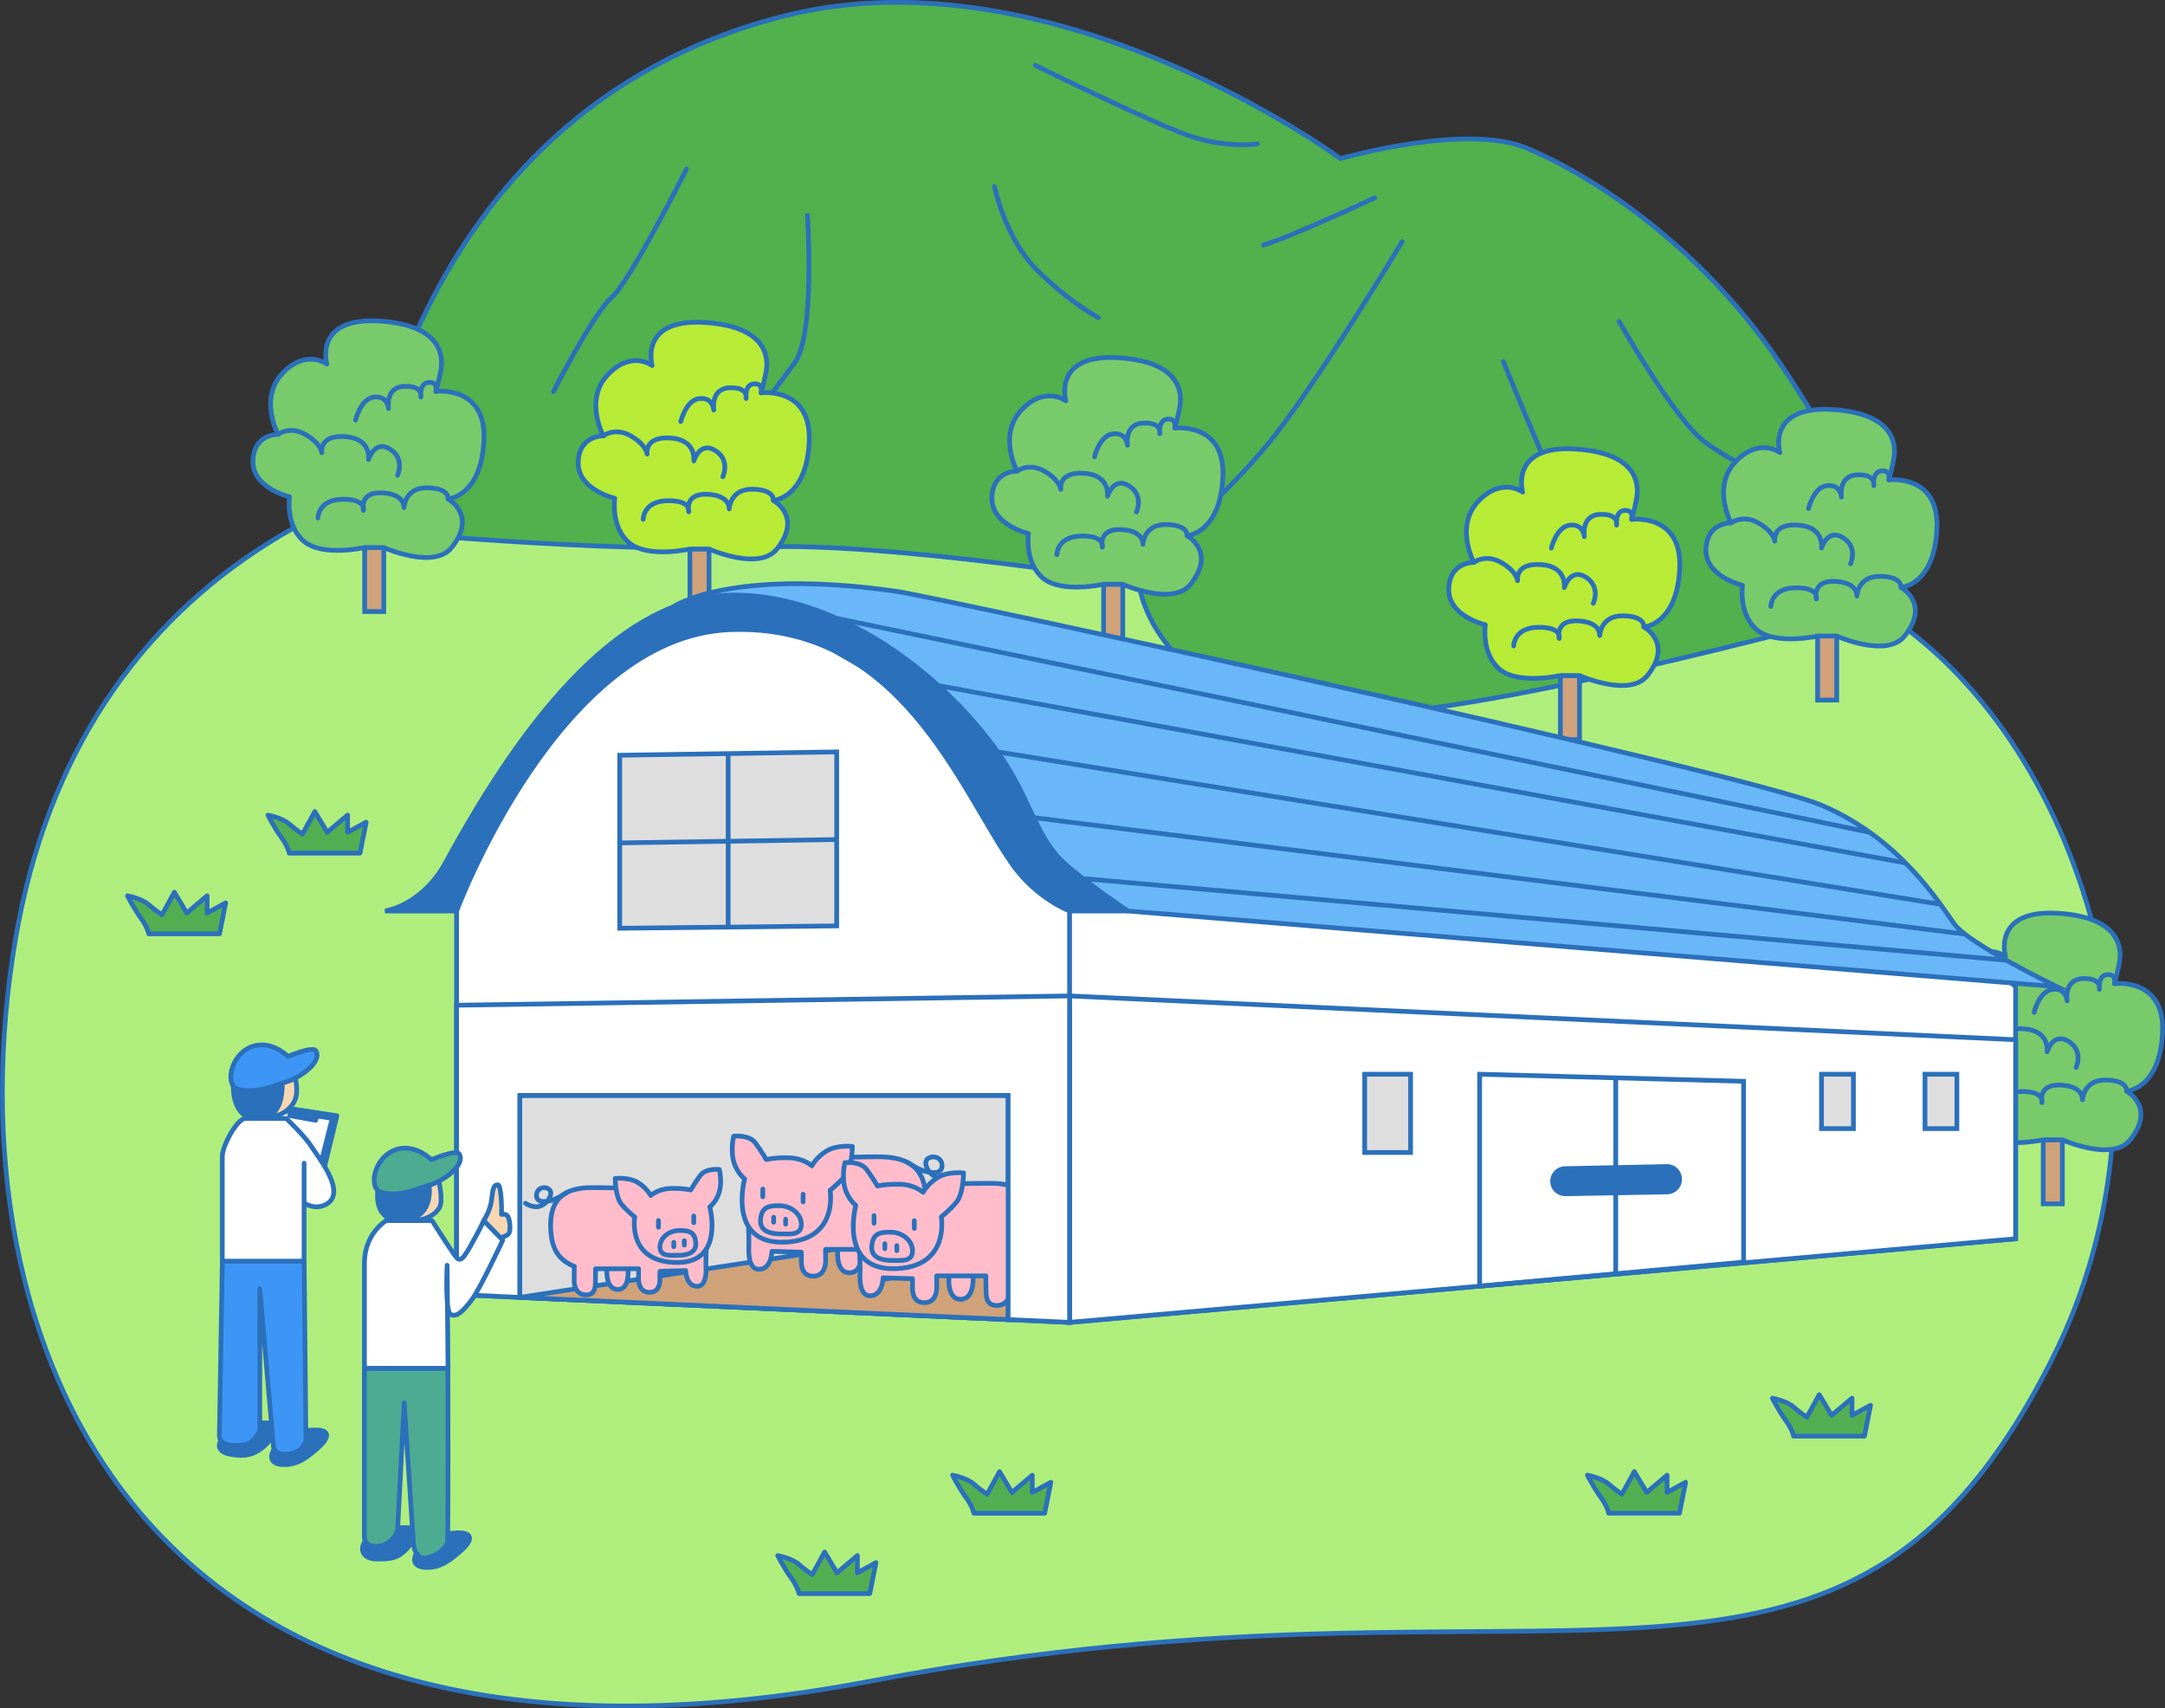 <?xml version="1.0" encoding="UTF-8"?>
<svg id="_レイヤー_2" data-name="レイヤー 2" xmlns="http://www.w3.org/2000/svg" width="459.42" height="362.47" viewBox="0 0 459.42 362.47">
  <rect x="0" y="0" width="459.42" height="362.47" fill="#333333" stroke="none"/>
  <defs>
    <style>
      .cls-1 {
        fill: #52af51;
      }

      .cls-1, .cls-2, .cls-3, .cls-4, .cls-5, .cls-6, .cls-7, .cls-8, .cls-9, .cls-10, .cls-11 {
        stroke-linecap: round;
        stroke-linejoin: round;
      }

      .cls-1, .cls-2, .cls-3, .cls-4, .cls-5, .cls-6, .cls-7, .cls-8, .cls-9, .cls-10, .cls-11, .cls-12, .cls-13, .cls-14, .cls-15, .cls-16, .cls-17, .cls-18 {
        stroke: #2b70bb;
      }

      .cls-2 {
        fill: #79ca6a;
      }

      .cls-3 {
        fill: #4dab92;
      }

      .cls-4 {
        fill: #3d96f5;
      }

      .cls-5, .cls-16 {
        fill: #2b70bb;
      }

      .cls-6 {
        fill: #b8eb36;
      }

      .cls-7 {
        fill: #afee7d;
      }

      .cls-8, .cls-13 {
        fill: #fff;
      }

      .cls-9 {
        fill: #ffbdcb;
      }

      .cls-10, .cls-18 {
        fill: none;
      }

      .cls-11 {
        fill: #f7d7b1;
      }

      .cls-12 {
        fill: #69b7f9;
      }

      .cls-12, .cls-13, .cls-14, .cls-15, .cls-16, .cls-17, .cls-18 {
        stroke-miterlimit: 10;
      }

      .cls-14 {
        fill: #dedede;
      }

      .cls-15 {
        fill: #cfa279;
      }

      .cls-17 {
        fill: #50b14d;
      }
    </style>
  </defs>
  <g id="_レイヤー_1-2" data-name="レイヤー 1">
    <g>
      <path class="cls-7" d="M401.37,131.14c41.54,28.22,62.79,100.02,34.24,156.94-44.77,89.26-102.93,40.48-250.63,68.57C27.05,386.69-10.91,283.36,3.23,199.57c13.49-79.94,79.25-108.87,149.06-106.93,97.31,2.7,196.23,2.6,249.08,38.51Z"/>
      <path class="cls-1" d="M31.56,198.13s-.19-1.31-1.69-3.38c-1.5-2.06-2.82-4.69-2.82-4.69,0,0,3,.56,4.5,1.88s2.82,2.16,2.82,2.16l2.63-4.79,2.63,4.41,4.32-3.66v3.66l3.94-2.16-1.31,6.57h-15.02Z"/>
      <path class="cls-1" d="M206.66,321.07s-.19-1.31-1.69-3.38c-1.5-2.06-2.82-4.69-2.82-4.69,0,0,3,.56,4.5,1.88,1.5,1.31,2.82,2.16,2.82,2.16l2.63-4.79,2.63,4.41,4.32-3.66v3.66l3.94-2.16-1.31,6.57h-15.02Z"/>
      <path class="cls-1" d="M380.61,304.72s-.19-1.31-1.69-3.38c-1.5-2.06-2.82-4.69-2.82-4.69,0,0,3,.56,4.5,1.88s2.82,2.16,2.82,2.16l2.63-4.79,2.63,4.41,4.32-3.66v3.66l3.94-2.16-1.31,6.57h-15.02Z"/>
      <path class="cls-1" d="M341.37,321.06s-.19-1.31-1.69-3.38c-1.5-2.06-2.82-4.69-2.82-4.69,0,0,3,.56,4.5,1.88s2.82,2.16,2.82,2.16l2.63-4.79,2.63,4.41,4.32-3.66v3.66l3.94-2.16-1.31,6.57h-15.02Z"/>
      <path class="cls-1" d="M61.37,181.01s-.19-1.31-1.69-3.38c-1.5-2.06-2.82-4.69-2.82-4.69,0,0,3,.56,4.5,1.88,1.5,1.31,2.82,2.16,2.82,2.16l2.63-4.79,2.63,4.41,4.32-3.66v3.66l3.94-2.16-1.31,6.57h-15.02Z"/>
      <path class="cls-1" d="M169.55,338.12s-.19-1.31-1.69-3.38c-1.5-2.06-2.82-4.69-2.82-4.69,0,0,3,.56,4.5,1.88s2.82,2.16,2.82,2.16l2.63-4.79,2.63,4.41,4.32-3.66v3.66l3.94-2.16-1.31,6.57h-15.02Z"/>
      <g>
        <path class="cls-17" d="M76.59,112.36S84.07,24.03,166.56,3.35c57.35-14.38,117.87,30.29,117.87,30.29,0,0,26.54-7.62,39.49-2.24,12.95,5.37,36.31,19.84,53.8,45.65,17.49,25.81,27.1,50.3,27.1,50.3,0,0-71.79,20.04-106.72,23.54-53.23,5.33-56.46-27.3-56.46-27.3,0,0-53.74-8.65-79.96-7.52-33.88,1.46-85.1-3.71-85.1-3.71Z"/>
        <g>
          <path class="cls-10" d="M145.68,35.86s-12.01,23.9-15.84,27.18c-3.82,3.28-12.4,20.03-12.4,20.03"/>
          <path class="cls-10" d="M171.35,45.69s1.66,25.19-2.65,31.17c-4.31,5.98-14.41,18.96-14.41,18.96"/>
          <path class="cls-10" d="M211.04,39.58s2.15,10.92,9.1,17.8c6.95,6.88,12.96,10.02,12.96,10.02"/>
          <path class="cls-10" d="M219.7,13.86s25.84,12.78,33.41,15.2,13.72,1.46,13.72,1.46"/>
          <path class="cls-10" d="M291.74,41.96s-17.67,8.27-23.61,10.02"/>
          <path class="cls-10" d="M297.55,51.26s-18.84,31.42-28.67,43.16-19.53,19.4-19.53,19.4"/>
          <path class="cls-10" d="M319.01,76.7s9.14,22.63,12.29,28.22c3.14,5.6,11.17,16.8,11.17,16.8"/>
          <path class="cls-10" d="M343.58,68.19s11.48,20.35,17.97,25.4,16.73,8.87,16.73,8.87"/>
        </g>
      </g>
      <g>
        <rect class="cls-15" x="234.19" y="123.95" width="4.06" height="13.6"/>
        <path class="cls-2" d="M226.17,85.04s-2.89-10.05,11.26-9.13c14.15.91,13.24,8.52,12.94,10.35s-1.07,4.57-1.07,4.57c0,0,10.81-1.37,10.2,10.5-.61,11.87-7.61,12.33-7.61,12.33,0,0,6.28,3.39.76,10.3-3.8,4.77-14.41,0-14.41,0h-4.06s-8.93,2.03-12.89-1.32c-3.96-3.35-3.04-9.44-3.04-9.44,0,0-7.91-1.83-7.76-7.61.15-5.78,5.33-5.63,5.33-5.63,0,0-4.11-7.61.91-12.94,5.02-5.33,9.44-1.98,9.44-1.98Z"/>
        <g>
          <path class="cls-10" d="M232.26,96.91s1.07-4.57,3.96-4.87c2.89-.3,3.04,2.44,3.04,2.44,0,0-.76-4.57,3.35-4.72s3.5,2.28,3.5,2.28c0,0-.38-2.97,1.67-3.12s1.52,1.9,1.52,1.9"/>
          <path class="cls-10" d="M215.82,99.96s2.44-1.9,5.78,0,3.5,3.88,3.5,3.88c0,0-.68-3.8,4.95-3.42s4.96,4.87,4.96,4.87c0,0,1.28-4.26,4.55-2.21,3.27,2.05,1.6,5.56,1.6,5.56"/>
          <path class="cls-10" d="M224.27,117.69s0-3.88,5.17-3.96,4.49,2.36,4.49,2.36c0,0-.99-3.96,3.96-3.73s4.64,3.12,4.64,3.12c0,0,.15-4.26,4.95-4.19s4.41,2.36,4.41,2.36"/>
        </g>
      </g>
      <g>
        <rect class="cls-15" x="385.7" y="134.94" width="4.06" height="13.6"/>
        <path class="cls-2" d="M377.69,96.03s-2.89-10.05,11.26-9.13c14.15.91,13.24,8.52,12.94,10.35-.3,1.83-1.07,4.57-1.07,4.57,0,0,10.81-1.37,10.2,10.5-.61,11.87-7.61,12.33-7.61,12.33,0,0,6.28,3.39.76,10.3-3.8,4.77-14.41,0-14.41,0h-4.06s-8.93,2.03-12.89-1.32-3.04-9.44-3.04-9.44c0,0-7.91-1.83-7.76-7.61.15-5.78,5.33-5.63,5.33-5.63,0,0-4.11-7.61.91-12.94s9.44-1.98,9.44-1.98Z"/>
        <g>
          <path class="cls-10" d="M383.77,107.9s1.07-4.57,3.96-4.87c2.89-.3,3.04,2.44,3.04,2.44,0,0-.76-4.57,3.35-4.72,4.11-.15,3.5,2.28,3.5,2.28,0,0-.38-2.97,1.67-3.12s1.52,1.9,1.52,1.9"/>
          <path class="cls-10" d="M367.34,110.95s2.44-1.9,5.78,0c3.35,1.9,3.5,3.88,3.5,3.88,0,0-.68-3.8,4.95-3.42,5.63.38,4.96,4.87,4.96,4.87,0,0,1.28-4.26,4.55-2.21s1.6,5.56,1.6,5.56"/>
          <path class="cls-10" d="M375.78,128.68s0-3.88,5.17-3.96,4.49,2.36,4.49,2.36c0,0-.99-3.96,3.96-3.73s4.64,3.12,4.64,3.12c0,0,.15-4.26,4.95-4.19s4.41,2.36,4.41,2.36"/>
        </g>
      </g>
      <g>
        <rect class="cls-15" x="331.12" y="143.33" width="4.06" height="13.6"/>
        <path class="cls-6" d="M323.11,104.41s-2.89-10.05,11.26-9.13,13.24,8.52,12.94,10.35-1.07,4.57-1.07,4.57c0,0,10.81-1.37,10.2,10.5-.61,11.87-7.61,12.33-7.61,12.33,0,0,6.28,3.39.76,10.3-3.8,4.77-14.41,0-14.41,0h-4.06s-8.93,2.03-12.89-1.32c-3.96-3.35-3.04-9.44-3.04-9.44,0,0-7.91-1.83-7.76-7.61.15-5.78,5.33-5.63,5.33-5.63,0,0-4.11-7.61.91-12.94s9.44-1.98,9.44-1.98Z"/>
        <g>
          <path class="cls-10" d="M329.2,116.29s1.07-4.57,3.96-4.87,3.04,2.44,3.04,2.44c0,0-.76-4.57,3.35-4.72s3.5,2.28,3.5,2.28c0,0-.38-2.97,1.67-3.12s1.52,1.9,1.52,1.9"/>
          <path class="cls-10" d="M312.76,119.33s2.44-1.9,5.78,0c3.35,1.9,3.5,3.88,3.5,3.88,0,0-.68-3.8,4.95-3.42s4.96,4.87,4.96,4.87c0,0,1.28-4.26,4.55-2.21s1.6,5.56,1.6,5.56"/>
          <path class="cls-10" d="M321.21,137.06s0-3.88,5.17-3.96,4.49,2.36,4.49,2.36c0,0-.99-3.96,3.96-3.73s4.64,3.12,4.64,3.12c0,0,.15-4.26,4.95-4.19s4.41,2.36,4.41,2.36"/>
        </g>
      </g>
      <g>
        <rect class="cls-15" x="77.38" y="116.16" width="4.06" height="13.6"/>
        <path class="cls-2" d="M69.36,77.25s-2.89-10.05,11.26-9.13,13.24,8.52,12.94,10.35c-.3,1.83-1.07,4.57-1.07,4.57,0,0,10.81-1.37,10.2,10.5-.61,11.87-7.61,12.33-7.61,12.33,0,0,6.28,3.39.76,10.3-3.8,4.77-14.41,0-14.41,0h-4.06s-8.93,2.03-12.89-1.32-3.04-9.44-3.04-9.44c0,0-7.91-1.83-7.76-7.61.15-5.78,5.33-5.63,5.33-5.63,0,0-4.11-7.61.91-12.94s9.44-1.98,9.44-1.98Z"/>
        <g>
          <path class="cls-10" d="M75.45,89.12s1.07-4.57,3.96-4.87,3.04,2.44,3.04,2.44c0,0-.76-4.57,3.35-4.72s3.5,2.28,3.5,2.28c0,0-.38-2.97,1.67-3.12s1.52,1.9,1.52,1.9"/>
          <path class="cls-10" d="M59.01,92.17s2.44-1.9,5.78,0c3.35,1.9,3.5,3.88,3.5,3.88,0,0-.68-3.8,4.95-3.42s4.96,4.87,4.96,4.87c0,0,1.28-4.26,4.55-2.21s1.6,5.56,1.6,5.56"/>
          <path class="cls-10" d="M67.46,109.9s0-3.88,5.17-3.96,4.49,2.36,4.49,2.36c0,0-.99-3.96,3.96-3.73,4.95.23,4.64,3.12,4.64,3.12,0,0,.15-4.26,4.95-4.19s4.41,2.36,4.41,2.36"/>
        </g>
      </g>
      <g>
        <rect class="cls-15" x="146.4" y="116.47" width="4.06" height="13.6"/>
        <path class="cls-6" d="M138.38,77.56s-2.89-10.05,11.26-9.13,13.24,8.52,12.94,10.35c-.3,1.83-1.07,4.57-1.07,4.57,0,0,10.81-1.37,10.2,10.5-.61,11.87-7.61,12.33-7.61,12.33,0,0,6.28,3.39.76,10.3-3.8,4.77-14.41,0-14.41,0h-4.06s-8.93,2.03-12.89-1.32-3.04-9.44-3.04-9.44c0,0-7.91-1.83-7.76-7.61.15-5.78,5.33-5.63,5.33-5.63,0,0-4.11-7.61.91-12.94s9.44-1.98,9.44-1.98Z"/>
        <g>
          <path class="cls-10" d="M144.47,89.43s1.07-4.57,3.96-4.87,3.04,2.44,3.04,2.44c0,0-.76-4.57,3.35-4.72s3.5,2.28,3.5,2.28c0,0-.38-2.97,1.67-3.12s1.52,1.9,1.52,1.9"/>
          <path class="cls-10" d="M128.04,92.47s2.44-1.9,5.78,0c3.35,1.9,3.5,3.88,3.5,3.88,0,0-.68-3.8,4.95-3.42s4.96,4.87,4.96,4.87c0,0,1.28-4.26,4.55-2.21s1.6,5.56,1.6,5.56"/>
          <path class="cls-10" d="M136.48,110.2s0-3.88,5.17-3.96,4.49,2.36,4.49,2.36c0,0-.99-3.96,3.96-3.73s4.64,3.12,4.64,3.12c0,0,.15-4.26,4.95-4.19s4.41,2.36,4.41,2.36"/>
        </g>
      </g>
      <g>
        <rect class="cls-15" x="433.58" y="241.82" width="4.06" height="13.6"/>
        <path class="cls-2" d="M425.56,202.91s-2.89-10.05,11.26-9.13c14.15.91,13.24,8.52,12.94,10.35-.3,1.83-1.07,4.57-1.07,4.57,0,0,10.81-1.37,10.2,10.5-.61,11.87-7.61,12.33-7.61,12.33,0,0,6.28,3.39.76,10.3-3.8,4.77-14.41,0-14.41,0h-4.06s-8.93,2.03-12.89-1.32c-3.96-3.35-3.04-9.44-3.04-9.44,0,0-7.91-1.83-7.76-7.61.15-5.78,5.33-5.63,5.33-5.63,0,0-4.11-7.61.91-12.94,5.02-5.33,9.44-1.98,9.44-1.98Z"/>
        <g>
          <path class="cls-10" d="M431.65,214.78s1.07-4.57,3.96-4.87,3.04,2.44,3.04,2.44c0,0-.76-4.57,3.35-4.72s3.5,2.28,3.5,2.28c0,0-.38-2.97,1.67-3.12s1.52,1.9,1.52,1.9"/>
          <path class="cls-10" d="M415.21,217.82s2.44-1.9,5.78,0c3.35,1.9,3.5,3.88,3.5,3.88,0,0-.68-3.8,4.95-3.42s4.96,4.87,4.96,4.87c0,0,1.28-4.26,4.55-2.21,3.27,2.05,1.6,5.56,1.6,5.56"/>
          <path class="cls-10" d="M423.66,235.55s0-3.88,5.17-3.96,4.49,2.36,4.49,2.36c0,0-.99-3.96,3.96-3.73s4.64,3.12,4.64,3.12c0,0,.15-4.26,4.95-4.19,4.79.08,4.41,2.36,4.41,2.36"/>
        </g>
      </g>
      <g>
        <polyline class="cls-13" points="226.97 280.57 96.89 274.66 96.89 193.29 99.43 179.49 121.11 147.39 142.73 131.91 163.57 130.25 198.53 150.49 219.93 182.39 226.97 193.29"/>
        <polygon class="cls-13" points="427.72 209.34 427.72 262.83 226.97 280.57 226.97 193.29 271.46 184.28 420.69 203.42 427.72 209.34"/>
        <polygon class="cls-13" points="427.72 220.6 226.97 211.31 226.97 280.57 427.72 262.83 427.72 220.6"/>
        <path class="cls-12" d="M239.36,193.29l197.09,16.05s-18.58-9.01-21.68-13.23c-3.1-4.22-11.54-18.3-28.44-25.34-16.89-7.04-187.87-44.13-196-45.29-35.81-5.11-47.61,3.35-47.61,3.35,0,0,26.52-1.14,39.19,8.15,12.67,9.29,29.85,37.73,35.19,43.08s22.24,13.23,22.24,13.23Z"/>
        <g>
          <polygon class="cls-18" points="313.99 272.88 313.99 227.92 370 229.42 370 267.78 313.99 272.88"/>
          <line class="cls-18" x1="342.87" y1="228.69" x2="342.87" y2="270.17"/>
        </g>
        <rect class="cls-14" x="289.59" y="227.92" width="9.74" height="16.61"/>
        <rect class="cls-14" x="386.53" y="227.92" width="6.77" height="11.54"/>
        <rect class="cls-14" x="408.49" y="227.92" width="6.77" height="11.54"/>
        <path class="cls-16" d="M329.46,250.64h0c.01,1.49,1.23,2.68,2.72,2.65l21.61-.39c1.47-.03,2.64-1.23,2.63-2.69v-.06c-.01-1.49-1.24-2.69-2.73-2.65l-21.61.45c-1.46.03-2.63,1.23-2.62,2.69Z"/>
        <polygon class="cls-14" points="131.5 160.24 177.55 159.53 177.55 196.45 131.5 196.95 131.5 160.24"/>
        <g>
          <line class="cls-18" x1="131.5" y1="178.84" x2="177.55" y2="178.13"/>
          <line class="cls-18" x1="154.52" y1="159.86" x2="154.52" y2="196.7"/>
        </g>
        <polygon class="cls-14" points="110.29 275.27 110.29 232.42 213.93 232.42 213.93 279.98 110.29 275.27"/>
        <path class="cls-16" d="M239.36,193.29s-12.64-8.4-15.63-12.39c-2.38-3.18-2.52-3.58-7.18-13.23-8.76-18.14-35.2-42.05-61.66-41.39-22.52.56-42.58,24.06-60.25,56.59-5.09,9.38-12.95,10.42-12.95,10.42h15.2s21.68-58.28,58-59.69c36.32-1.41,48.73,33.91,59.97,49.84,5.07,7.18,12.11,9.85,12.11,9.85h12.39Z"/>
        <polyline class="cls-15" points="110.29 275.27 213.93 259.45 213.93 279.98 110.29 275.27"/>
        <g>
          <line class="cls-14" x1="219.37" y1="173.48" x2="416.99" y2="198.2"/>
          <line class="cls-14" x1="211.7" y1="159.53" x2="411.78" y2="191.87"/>
          <line class="cls-14" x1="199.12" y1="145.47" x2="404.4" y2="183.11"/>
          <line class="cls-14" x1="177.55" y1="131.2" x2="396.78" y2="176.6"/>
          <line class="cls-14" x1="229.78" y1="186.41" x2="425.77" y2="203.74"/>
        </g>
        <g>
          <g>
            <path class="cls-9" d="M182.9,262.7v3.02s.19,4.34-2.66,4.34-2.48-4.49-2.48-4.49v-2.87s5.14,0,5.14,0Z"/>
            <path class="cls-9" d="M185.61,265.07s.02,2.17.03,2.72c.03,1.21-.18,3.73,2.48,3.57,2.84-.17,2.66-3.45,2.66-3.45l-.03-3.4h-.04c2.95-1.24,5.39-3.2,5.72-8.71.48-8.04-3.71-9.81-7.94-10.27-1.81-.2-6.84,0-8.95,0l-5.26,2.96-13.55-.12-1.9,11.62s.14,3.51.08,4.66c-.06,1.15-.08,4.66,2.12,4.66,2.72,0,2.78-3.81,2.78-3.81l6.23.18.02,1.52s-.42,3.57,2.48,3.57,2.66-3.45,2.66-3.45l-.02-2.24h10.43Z"/>
            <path class="cls-9" d="M155.7,246.5c-.73-2.66,0-5.44,0-5.44,0,0,3.27-.36,4.6,1.45,1.33,1.81,2.3,3.51,2.3,3.51,0,0,1.94-.48,4.96-.36s4.72,1.69,4.72,1.69c0,0,.97-1.84,3.15-3.16,2.18-1.32,5.44-.95,5.44-.95,0,0,0,4.48-1.57,6.29-1.57,1.81-3.15,3.02-3.15,3.02,0,0,1.94,11.01-10.28,11.01-11.49,0-7.86-13.43-7.86-13.43,0,0-1.67-1.33-2.3-3.63Z"/>
            <path class="cls-9" d="M165.62,255.82c2.24.09,4.42,1.69,4.42,3.99s-2.3,2-4.42,2-4.42-.59-4.23-2.99c.18-2.4,1.27-3.12,4.23-3Z"/>
            <line class="cls-10" x1="161.87" y1="252.29" x2="161.87" y2="253.92"/>
            <line class="cls-9" x1="164.17" y1="258.26" x2="164.17" y2="259.33"/>
            <line class="cls-9" x1="166.71" y1="258.67" x2="166.71" y2="259.73"/>
            <line class="cls-10" x1="170.42" y1="253.38" x2="170.42" y2="255.01"/>
            <path class="cls-10" d="M192.64,246.67s2.47,1.65,4.15,1.98c1.68.33,3.01.21,3.11-1.21s-1.12-2.17-2.25-1.94c-.86.17-1.46.79-1.1,1.91.36,1.11,1.16,1.95,2.32,2.46,1.73.76,3.7-.63,3.7-.63"/>
          </g>
          <g>
            <path class="cls-9" d="M206.5,268.32v3.02s.19,4.34-2.66,4.34-2.48-4.49-2.48-4.49v-2.87s5.14,0,5.14,0Z"/>
            <path class="cls-9" d="M209.2,270.69s.02,2.17.03,2.72c.03,1.21-.18,3.73,2.48,3.57,2.84-.17,2.66-3.45,2.66-3.45l-.03-3.4h-.04c2.95-1.24,5.39-3.2,5.72-8.71.48-8.04-3.71-9.81-7.94-10.27-1.81-.2-6.84,0-8.95,0l-5.26,2.96-13.55-.12-1.9,11.62s.14,3.51.08,4.66c-.06,1.15-.08,4.66,2.12,4.66,2.72,0,2.78-3.81,2.78-3.81l6.23.18.02,1.52s-.42,3.57,2.48,3.57,2.66-3.45,2.66-3.45l-.02-2.24h10.43Z"/>
            <path class="cls-9" d="M179.3,252.12c-.73-2.66,0-5.44,0-5.44,0,0,3.27-.36,4.6,1.45,1.33,1.81,2.3,3.51,2.3,3.51,0,0,1.94-.48,4.96-.36s4.72,1.69,4.72,1.69c0,0,.97-1.84,3.15-3.16s5.44-.95,5.44-.95c0,0,0,4.48-1.57,6.29-1.57,1.81-3.15,3.02-3.15,3.02,0,0,1.94,11.01-10.28,11.01-11.49,0-7.86-13.43-7.86-13.43,0,0-1.67-1.33-2.3-3.63Z"/>
            <path class="cls-9" d="M189.22,261.44c2.24.09,4.42,1.69,4.42,3.99s-2.3,2-4.42,2-4.42-.59-4.23-2.99,1.27-3.12,4.23-3Z"/>
            <line class="cls-10" x1="185.47" y1="257.91" x2="185.47" y2="259.54"/>
            <line class="cls-9" x1="187.77" y1="263.88" x2="187.77" y2="264.95"/>
            <line class="cls-9" x1="190.31" y1="264.29" x2="190.31" y2="265.35"/>
            <line class="cls-10" x1="194.02" y1="259" x2="194.02" y2="260.63"/>
            <path class="cls-10" d="M216.23,252.29s2.47,1.65,4.15,1.98,3.01.21,3.11-1.21-1.12-2.17-2.25-1.94c-.86.17-1.46.79-1.1,1.91.36,1.11,1.16,1.95,2.32,2.46,1.73.76,3.7-.63,3.7-.63"/>
          </g>
          <g>
            <path class="cls-9" d="M128.77,267.13v2.65s-.16,3.81,2.33,3.81,2.18-3.94,2.18-3.94v-2.52s-4.51,0-4.51,0Z"/>
            <path class="cls-9" d="M126.39,269.21s-.02,1.91-.03,2.39c-.02,1.06.15,3.28-2.18,3.13-2.49-.15-2.34-3.03-2.34-3.03l.02-2.99h.03c-2.59-1.09-4.73-2.81-5.02-7.64-.42-7.05,3.26-8.61,6.97-9.01,1.59-.17,6,0,7.86,0l4.62,2.6,11.89-.11,1.67,10.19s-.13,3.08-.07,4.09.07,4.09-1.86,4.09c-2.39,0-2.44-3.34-2.44-3.34l-5.47.16-.02,1.33s.37,3.13-2.18,3.13-2.34-3.03-2.34-3.03l.02-1.97h-9.15Z"/>
            <path class="cls-9" d="M152.64,252.91c.64-2.34,0-4.78,0-4.78,0,0-2.87-.32-4.04,1.27s-2.02,3.08-2.02,3.08c0,0-1.7-.42-4.35-.32s-4.14,1.49-4.14,1.49c0,0-.85-1.62-2.76-2.77-1.91-1.16-4.78-.84-4.78-.84,0,0,0,3.93,1.38,5.52s2.76,2.65,2.76,2.65c0,0-1.7,9.66,9.03,9.66,10.09,0,6.9-11.79,6.9-11.79,0,0,1.47-1.17,2.02-3.19Z"/>
            <path class="cls-9" d="M143.93,261.09c-1.97.08-3.88,1.49-3.88,3.5s2.02,1.75,3.88,1.75,3.88-.52,3.72-2.62-1.11-2.74-3.72-2.63Z"/>
            <line class="cls-10" x1="147.22" y1="258" x2="147.22" y2="259.43"/>
            <line class="cls-9" x1="145.21" y1="263.24" x2="145.21" y2="264.17"/>
            <line class="cls-9" x1="142.98" y1="263.59" x2="142.98" y2="264.52"/>
            <line class="cls-10" x1="139.72" y1="258.95" x2="139.72" y2="260.38"/>
            <path class="cls-10" d="M120.22,253.06s-2.17,1.45-3.64,1.74-2.64.19-2.73-1.07c-.09-1.25.99-1.91,1.97-1.71.75.15,1.28.7.97,1.67-.31.98-1.02,1.71-2.04,2.16-1.52.66-3.25-.55-3.25-.55"/>
          </g>
        </g>
        <polygon class="cls-13" points="96.89 213.28 96.89 274.66 110.29 275.27 110.29 232.42 213.93 232.42 213.93 279.98 226.97 280.57 226.97 211.31 96.89 213.28"/>
      </g>
      <g>
        <path class="cls-5" d="M54.73,252.46c.7-2.82,4.23-17.59,4.23-17.59l12.53,1.87-4.21,17.38-12.55-1.67Z"/>
        <path class="cls-8" d="M55.72,251.5c.47-2.3,3.84-15.96,3.84-15.96l10.95,1.76-4.08,16.03-10.7-1.83Z"/>
        <polygon class="cls-5" points="67.44 236.14 66.99 237.69 61.46 236.7 61.91 235.31 67.44 236.14"/>
        <path class="cls-5" d="M49.43,303.39c-3.32,1.88-4.16,4.5-.56,5.16,3.94.72,6.86,0,10.09-5.55.91-1.57-6.19-1.5-9.53.39Z"/>
        <path class="cls-5" d="M60.13,310.75c3.24.09,5.35-1.83,7.46-3.66s3.34-4.37-2.7-3.52-10.12,7.04-4.77,7.18Z"/>
        <path class="cls-11" d="M61.91,226.98s1.22,1.69,1.03,4.88c-.19,3.19-3.5,4.98-4.82,4.88s-2.4-.63-2.4-.63l2.4-10.07,3.79.94Z"/>
        <path class="cls-8" d="M51.87,237.31h8.88s3.97,3.75,5.38,6.01c1.41,2.25,7.63,9.79,3.03,12.23-2.45,1.3-4.63-.33-4.63-.33v-8.42,20.84h-17.36v-22.24c0-2.25,2.91-7.6,4.69-8.07Z"/>
        <path class="cls-4" d="M47.18,267.62l-.62,36.65s-.65,3.24,5.5,2.2c1.99-.33,3.07-3,3.07-3v-30.03l2.89,33.37s0,2.11,3.24,1.68,3.66-2.82,3.66-2.82l-.38-38.06h-17.36Z"/>
        <path class="cls-5" d="M49.51,230.4s-.31,6.9,4.85,6.91c3.12,0,5.14-1.57,5.5-5.88.16-1.91,0-4.44,0-4.44l-10.36,3.42Z"/>
        <path class="cls-4" d="M54.64,221.77c3.62-.56,6.48,2.39,6.48,2.39,0,0,5.28-2.29,5.91-1.2,1.45,2.51-3.8,5.89-6.19,6.55-1.96.54-6.74,2.77-10.42,1.55-2.96-.99-1.27-8.45,4.22-9.29Z"/>
      </g>
      <g>
        <path class="cls-16" d="M79.15,325.62c-3.32,1.88-2.87,5.16.79,5.16s5.5,0,8.73-5.55c.91-1.57-6.19-1.5-9.53.39Z"/>
        <path class="cls-16" d="M90.46,332.57c3.24.09,5.35-1.83,7.46-3.66s3.34-4.37-2.7-3.52-10.12,7.04-4.77,7.18Z"/>
        <path class="cls-11" d="M92.62,248.85c.67,1.69,1.41,6.01.66,7.32-1.6,2.8-5.82,3.1-7.23,2.72s2.18-10.89,2.5-11.26,4.07,1.22,4.07,1.22Z"/>
        <path class="cls-8" d="M81.92,258.98h9.76s3.47,5.45,4.6,7.05,1.5,1.97,3.47-1.5,2.91-5.55,2.91-5.55l4.04,4.11s-4.79,10.35-6.66,12.79-3.19,3.66-4.41,3-.75-10.42-.75-10.42l.19,21.87h-17.74v-22.15c0-4.5,2.07-7.41,4.6-9.21Z"/>
        <path class="cls-3" d="M77.32,290.33v35.76s-.09,2.35,3,1.97,4.04-3.28,4.04-3.28l1.41-27.12,1.97,29.94s.28,3.57,3,2.91,4.04-2.53,4.22-3.28.09-36.88.09-36.88h-17.74Z"/>
        <path class="cls-11" d="M105.66,251.39c.76.03.84,5.73.75,6.15s.52-.23,1.17.33.8,3,.47,3.71-1.86,1.01-1.86,1.01l-3.54-3.61s1.27-1.96,1.6-3.98.23-3.66,1.41-3.61Z"/>
        <path class="cls-5" d="M90.74,249.79c.51,1.62,1.5,8.26-4.69,9.1s-6.76-4.97-5.26-8.73c1.5-3.75,9.95-.38,9.95-.38Z"/>
        <path class="cls-3" d="M85.06,243.67c3.62-.56,6.48,2.39,6.48,2.39,0,0,5.28-2.29,5.91-1.2,1.45,2.51-3.8,5.89-6.19,6.55-1.96.54-6.74,2.77-10.42,1.55-2.96-.99-1.27-8.45,4.22-9.29Z"/>
      </g>
    </g>
  </g>
</svg>